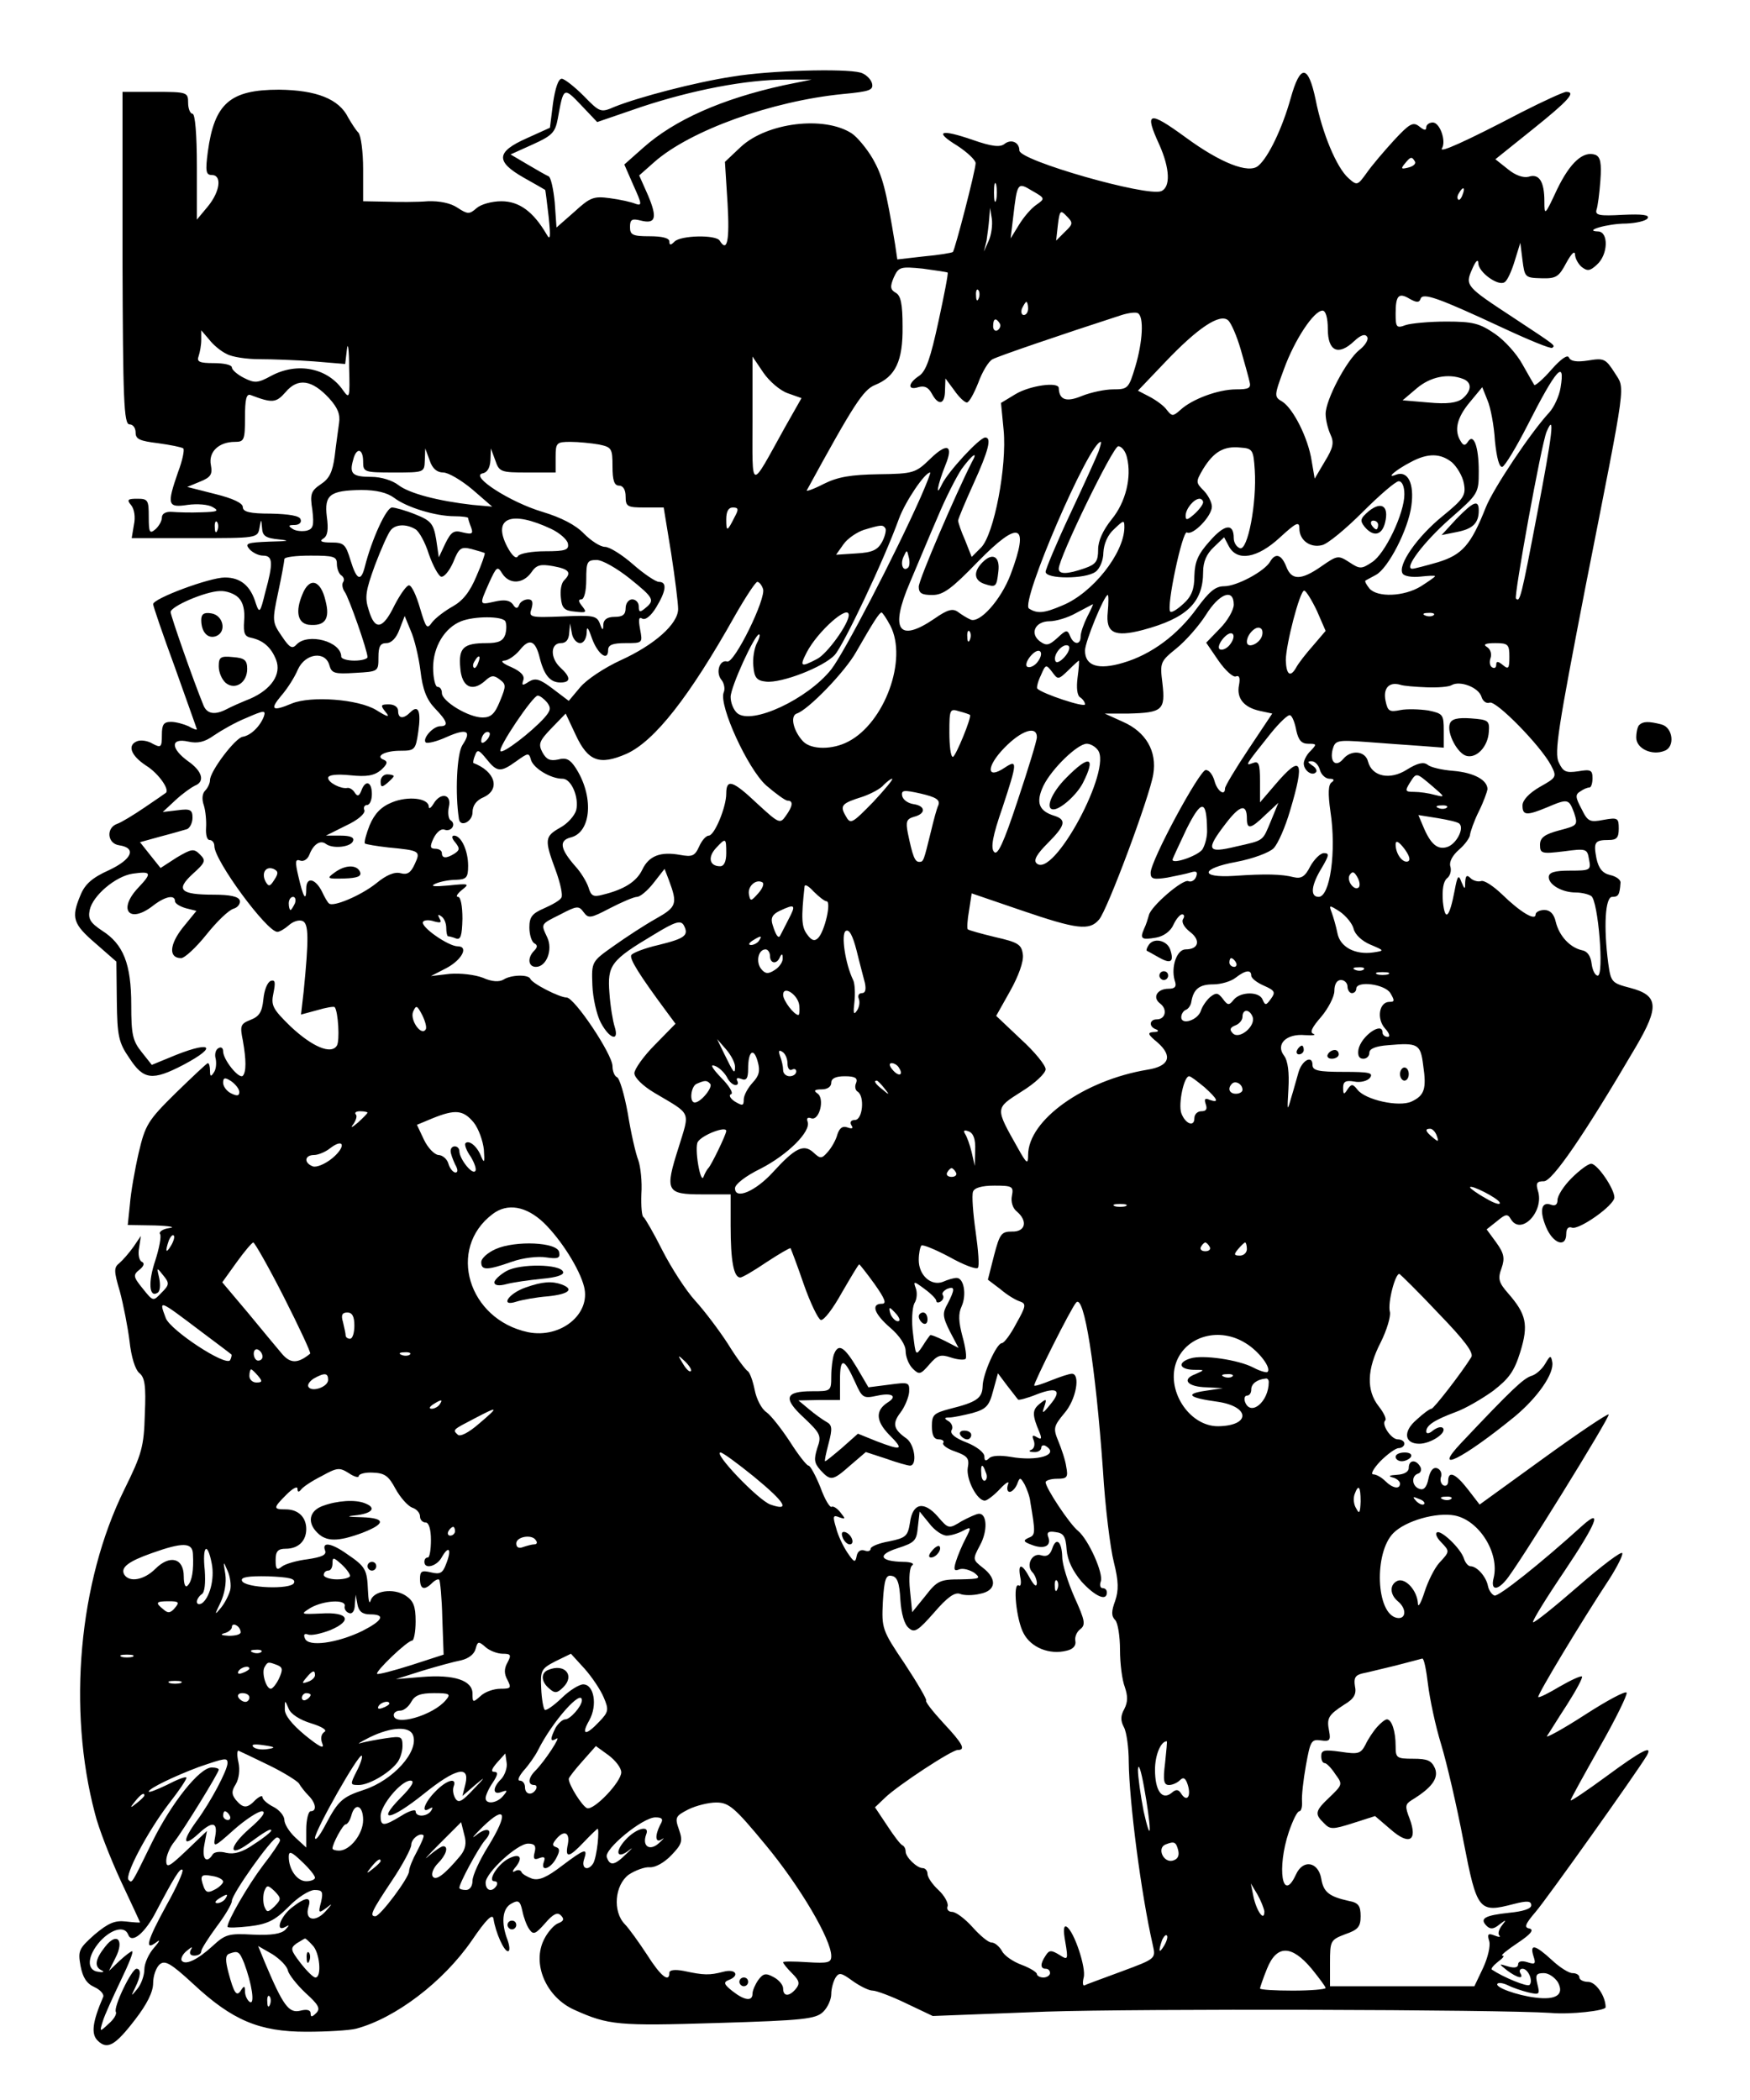 <?xml version="1.0" encoding="UTF-8" standalone="yes"?>
<svg version="1.0" xmlns="http://www.w3.org/2000/svg" width="400" height="480" viewBox="0 0 400 480" preserveAspectRatio="xMidYMid meet">
  <g transform="translate(0,480) scale(0.1,-0.1)" fill="#000000" stroke="none">
    <path d="M1675 4625 c-86 -13 -215 -47 -270 -69 -32 -14 -34 -13 -71 25 -21
21 -44 39 -50 39 -8 0 -15 -22 -20 -56 l-7 -56 -53 -24 c-70 -31 -72 -53 -7
-90 27 -15 49 -28 49 -28 1 -1 4 -28 8 -61 5 -48 4 -56 -5 -40 -30 51 -62 75
-103 75 -22 0 -47 -7 -57 -16 -16 -14 -20 -14 -43 1 -16 11 -42 16 -68 15 -24
-2 -67 -2 -95 -1 l-53 1 0 73 c0 40 -5 78 -11 84 -6 6 -16 22 -23 34 -21 43
-73 63 -158 64 -112 0 -148 -31 -163 -142 -6 -45 -4 -53 9 -53 24 0 19 -38 -9
-72 l-25 -30 0 121 c0 74 -4 121 -10 121 -5 0 -10 11 -10 25 0 24 -2 25 -75
25 l-75 0 0 -380 c1 -324 3 -380 16 -380 8 0 14 -8 14 -19 0 -15 10 -19 51
-24 29 -4 54 -9 58 -12 3 -3 -2 -28 -12 -54 -26 -75 -24 -82 22 -75 22 3 47 1
57 -5 16 -9 11 -11 -26 -12 -25 -1 -55 0 -67 1 -14 1 -23 -4 -23 -13 0 -8 -7
-20 -15 -27 -13 -11 -15 -7 -15 29 0 38 -2 41 -26 41 -22 0 -25 -2 -14 -15 7
-9 10 -27 6 -45 l-5 -30 144 0 c141 0 144 0 148 23 4 22 4 22 6 0 1 -18 8 -23
39 -26 27 -3 21 -4 -22 -5 -51 -2 -57 -4 -46 -17 7 -8 21 -15 31 -15 23 0 24
-16 5 -85 -11 -45 -13 -48 -21 -25 -12 41 -35 60 -71 60 -35 0 -164 -48 -164
-61 0 -4 22 -69 50 -145 27 -76 50 -140 50 -141 0 -2 -9 1 -19 7 -11 5 -29 10
-40 10 -17 0 -21 -6 -21 -30 0 -28 -2 -30 -21 -20 -11 7 -27 9 -35 6 -24 -9
-15 -33 20 -56 29 -18 56 -57 44 -63 -1 -1 -23 -16 -48 -33 -25 -17 -53 -34
-62 -37 -26 -9 -23 -45 4 -49 41 -6 30 -32 -23 -57 -38 -17 -55 -32 -65 -57
-22 -52 -17 -66 34 -110 l48 -42 1 -90 c1 -80 4 -95 29 -131 32 -49 52 -52
123 -15 85 45 61 56 -33 16 l-39 -16 -23 29 c-21 26 -24 41 -24 108 0 94 -18
139 -67 170 -27 18 -32 27 -28 47 7 33 59 77 98 83 43 6 45 2 14 -31 -49 -51
-22 -85 33 -42 27 21 50 26 50 10 0 -5 11 -12 25 -16 l24 -6 -31 -38 c-31 -39
-33 -70 -4 -70 8 0 34 24 58 54 24 30 51 56 62 59 10 3 16 12 14 19 -3 9 -23
13 -59 13 -77 0 -88 11 -49 47 30 27 31 31 17 45 -14 14 -19 13 -53 -7 l-37
-24 -24 30 -23 29 47 13 c27 7 54 15 61 17 6 3 12 14 12 26 0 18 -5 21 -34 17
l-34 -4 29 27 c16 15 36 29 44 33 24 9 18 33 -15 56 -40 29 -41 54 0 45 22 -5
38 -1 59 14 16 11 49 30 74 40 41 18 45 18 40 3 -9 -23 -30 -43 -48 -46 -17
-2 -75 -79 -75 -99 0 -7 -5 -18 -11 -24 -7 -7 -8 -20 -3 -34 4 -13 6 -36 5
-51 -1 -16 2 -28 8 -28 6 0 11 -6 11 -14 0 -33 120 -196 144 -196 5 0 17 7 26
15 10 9 23 13 31 10 15 -5 15 -41 3 -162 l-6 -52 37 10 c20 6 38 9 40 7 8 -10
12 -77 5 -88 -13 -21 -56 -3 -106 44 -41 40 -45 48 -39 76 5 25 4 31 -6 28 -8
-3 -15 -21 -17 -42 -3 -29 -9 -39 -29 -47 -23 -9 -25 -13 -18 -47 8 -45 8 -72
0 -81 -9 -8 -45 37 -45 56 0 8 -5 11 -11 7 -6 -3 -9 -14 -6 -24 2 -10 1 -24
-4 -31 -7 -11 -9 -10 -9 4 0 9 -2 17 -5 17 -2 0 -35 -31 -73 -68 -64 -63 -70
-73 -85 -137 -9 -39 -18 -91 -20 -117 l-5 -48 62 -1 c33 -1 49 -4 33 -6 -15
-2 -25 -9 -21 -14 3 -5 -2 -32 -11 -60 -17 -50 -14 -86 5 -74 6 3 7 18 4 33
-6 26 -6 26 9 7 15 -18 14 -22 -4 -40 -19 -20 -19 -20 -43 10 -22 27 -22 31
-7 43 10 8 12 15 5 18 -6 3 -9 17 -6 32 l4 27 -17 -25 c-10 -14 -24 -30 -32
-37 -13 -10 -13 -18 1 -65 8 -30 18 -81 22 -113 4 -37 13 -65 22 -73 13 -10
16 -29 13 -95 -2 -74 -7 -91 -47 -172 -104 -211 -130 -502 -67 -740 8 -33 35
-102 59 -154 24 -51 44 -94 44 -95 0 -1 -15 0 -32 2 -26 3 -41 -4 -72 -30 -36
-32 -38 -37 -32 -71 5 -27 14 -41 32 -49 13 -6 22 -16 20 -22 -25 -58 -28 -85
-13 -100 22 -22 40 -12 86 48 27 35 41 63 41 83 0 17 7 36 15 43 12 10 25 3
77 -45 89 -83 151 -109 258 -109 47 0 98 3 114 7 90 24 199 107 264 201 34 50
48 63 50 50 5 -32 24 -74 33 -74 5 0 4 12 -1 26 -15 39 -12 72 9 83 16 9 20 6
25 -17 3 -15 10 -34 16 -42 9 -13 14 -11 36 14 18 21 28 26 36 18 8 -8 7 -13
-6 -18 -9 -3 -24 -20 -32 -36 -29 -56 4 -133 69 -162 78 -35 99 -37 326 -30
199 6 226 9 243 26 10 10 18 28 18 40 0 13 5 30 10 38 8 12 13 11 39 -8 17
-12 37 -22 46 -22 8 0 43 -13 76 -29 l61 -29 260 10 c210 7 1031 5 1153 -3 44
-4 125 5 125 13 0 25 -22 58 -40 58 -11 0 -20 5 -20 10 0 6 -7 10 -16 10 -8 0
-29 13 -47 30 -38 35 -51 38 -42 9 6 -18 4 -20 -14 -14 -13 4 -21 2 -21 -5 0
-7 -8 -9 -22 -5 -23 7 -23 7 -3 -9 23 -17 39 -21 30 -6 -3 5 -1 10 5 10 13 0
25 -28 16 -37 -5 -5 -59 17 -86 35 -3 2 4 10 14 18 11 8 16 14 10 14 -5 0 11
13 35 29 30 20 38 30 27 33 -13 2 -10 10 14 38 25 29 230 317 254 357 15 26
-12 12 -92 -47 -45 -33 -82 -58 -82 -55 0 3 30 57 66 121 36 63 64 120 62 125
-2 5 -45 -18 -96 -51 -51 -33 -90 -54 -86 -48 5 7 25 40 46 72 21 33 36 61 34
64 -3 2 -25 -8 -51 -23 -25 -15 -47 -26 -49 -24 -3 4 98 172 164 272 17 27 30
53 28 57 -2 5 -47 -29 -101 -76 -54 -47 -100 -84 -103 -82 -2 3 30 55 72 117
73 109 88 146 41 104 -97 -88 -192 -163 -201 -160 -6 2 -13 12 -15 22 -4 21
-25 45 -40 45 -5 0 -12 8 -15 18 -8 24 -54 67 -62 59 -4 -3 1 -13 10 -22 20
-21 20 -21 -4 -47 -11 -12 -26 -42 -34 -67 -8 -25 -15 -37 -15 -26 -2 30 -28
58 -46 52 -19 -8 -19 -31 0 -47 21 -17 19 -42 -2 -38 -48 9 -53 149 -8 194 28
28 98 48 140 40 56 -11 103 -86 89 -143 -7 -27 7 -30 28 -5 25 28 239 374 235
379 -3 2 -70 -43 -150 -101 l-145 -105 -27 35 c-28 36 -45 44 -45 18 0 -8 -5
-12 -11 -9 -6 4 -8 13 -5 20 2 7 -1 16 -9 19 -9 3 -16 -5 -20 -24 -4 -20 -11
-27 -21 -23 -17 6 -19 30 -2 35 6 2 8 10 4 16 -10 17 -26 15 -26 -3 0 -9 -10
-15 -27 -16 -17 -1 -21 -3 -10 -6 9 -2 17 -9 17 -14 0 -14 -17 -11 -34 6 -8 8
-20 15 -27 15 -7 0 0 13 16 30 16 16 35 30 42 30 7 0 13 5 13 10 0 6 -7 10
-15 10 -15 0 -38 34 -29 43 4 3 -3 18 -15 33 -28 36 -27 84 5 146 14 28 23 59
21 69 -6 21 13 91 22 87 3 -2 44 -42 89 -90 59 -61 81 -90 75 -100 -23 -37
-86 -118 -91 -118 -4 0 -19 -11 -34 -25 -32 -27 -28 -55 6 -55 26 0 64 25 54
36 -4 4 -14 1 -23 -6 -8 -7 -15 -8 -15 -2 0 14 18 26 66 44 23 8 62 31 87 49
36 28 48 44 62 89 19 62 14 86 -28 134 -21 24 -24 33 -15 57 8 23 6 34 -12 59
l-22 30 24 19 c19 16 24 17 31 5 23 -40 78 17 62 65 -5 17 -2 21 14 21 19 0
91 104 210 307 54 92 52 118 -13 135 -42 11 -44 13 -50 56 -11 84 -7 152 9
152 14 0 17 4 19 32 1 7 -10 15 -24 18 -17 4 -26 15 -31 38 -7 37 -4 42 28 42
18 0 23 5 23 26 0 24 -2 26 -35 20 -31 -6 -36 -4 -50 25 -14 26 -15 33 -3 40
7 5 16 9 21 9 4 0 7 10 7 21 0 19 -4 21 -33 16 -28 -4 -34 -1 -44 20 -11 22
-1 82 61 402 96 487 91 449 66 490 -20 31 -24 33 -60 27 -26 -4 -40 -2 -44 7
-3 7 -18 -3 -40 -28 -19 -22 -37 -37 -39 -35 -2 3 -14 24 -27 47 -13 24 -41
55 -63 70 -35 24 -50 28 -111 28 -39 0 -81 -4 -93 -8 -21 -8 -23 -5 -23 26 0
42 7 49 32 34 16 -9 22 -9 25 0 5 15 41 2 187 -66 60 -28 111 -49 114 -46 7 6
11 3 -89 69 -108 71 -111 73 -94 111 8 19 14 24 14 13 1 -21 46 -53 60 -43 6
3 16 25 23 48 l13 42 5 -40 c5 -39 6 -40 43 -41 34 -1 40 3 57 35 11 20 19 29
20 20 0 -9 7 -22 15 -29 13 -10 19 -10 35 5 26 23 27 75 3 76 -36 1 21 18 64
18 23 1 45 6 49 12 5 8 -12 10 -57 8 -53 -3 -63 -1 -60 11 3 8 7 39 9 67 3 41
0 54 -11 59 -28 10 -58 -17 -88 -79 -28 -60 -29 -61 -29 -27 0 45 -12 64 -36
56 -12 -3 -30 3 -47 17 l-29 23 86 69 c81 65 99 85 76 85 -6 0 -52 -21 -103
-47 -130 -68 -189 -94 -181 -82 10 17 -5 59 -21 59 -8 0 -15 -5 -15 -11 0 -8
-5 -7 -16 2 -14 11 -22 7 -58 -32 -22 -24 -51 -58 -62 -74 -21 -29 -22 -30
-42 -12 -27 24 -60 103 -75 180 -17 80 -35 81 -57 2 -19 -68 -51 -135 -74
-154 -22 -19 -87 7 -166 65 -85 62 -95 59 -60 -17 24 -54 26 -97 4 -106 -33
-13 -324 70 -324 93 0 19 -19 27 -34 15 -10 -8 -29 -6 -72 9 -75 26 -90 20
-36 -13 23 -15 42 -33 42 -40 0 -16 -47 -197 -52 -203 -3 -2 -32 -7 -66 -10
l-61 -7 -5 34 c-21 128 -29 157 -51 196 -14 24 -36 50 -48 58 -63 41 -194 25
-254 -31 l-36 -34 6 -95 c5 -86 -1 -113 -18 -85 -9 14 -89 12 -103 -2 -9 -9
-12 -9 -12 0 0 8 -17 12 -45 12 -39 0 -45 3 -45 21 0 17 4 20 24 15 35 -9 39
6 17 58 l-20 45 35 31 c82 72 268 139 430 155 63 6 71 9 67 25 -3 10 -15 21
-26 24 -37 10 -208 5 -292 -9z m116 -20 c-141 -31 -249 -79 -320 -142 l-44
-39 21 -48 c19 -42 20 -47 5 -42 -9 4 -36 10 -59 13 -37 5 -45 2 -81 -31 l-41
-36 -4 57 c-3 31 -9 58 -14 60 -5 2 -26 14 -48 27 l-39 23 51 23 c44 20 51 27
57 59 13 72 13 73 53 31 l37 -39 102 35 c115 38 238 62 328 62 l60 0 -64 -13z
m1443 -174 c3 -5 -3 -11 -15 -14 -16 -4 -18 -3 -8 9 13 16 16 17 23 5z m-957
-88 c-3 -10 -5 -2 -5 17 0 19 2 27 5 18 2 -10 2 -26 0 -35z m92 -11 c-12 -8
-29 -28 -40 -46 l-19 -31 6 50 c9 78 10 79 43 59 30 -17 30 -18 10 -32z m974
23 c-3 -9 -8 -14 -10 -11 -3 3 -2 9 2 15 9 16 15 13 8 -4z m-1083 -105 l-11
-25 6 25 c2 14 5 36 6 50 l2 25 4 -25 c2 -14 -1 -37 -7 -50z m174 20 l-20 -20
4 36 c4 33 6 35 20 20 15 -15 15 -18 -4 -36z m-268 -93 c2 -1 -8 -52 -21 -112
-18 -83 -28 -113 -44 -124 -26 -17 -27 -34 -2 -26 14 4 23 0 31 -15 15 -28 30
-25 30 8 l1 27 20 -27 c11 -16 24 -28 29 -28 5 0 16 20 26 45 9 25 24 50 33
54 13 7 153 55 295 101 16 5 33 7 37 4 14 -8 11 -65 -6 -122 -15 -50 -17 -52
-51 -52 -19 0 -51 -7 -71 -15 -36 -15 -52 -9 -53 18 0 15 -66 6 -99 -14 l-33
-20 6 -62 c8 -82 -22 -240 -52 -269 l-21 -21 -15 38 c-9 20 -16 41 -16 45 0 4
16 42 35 84 35 77 42 106 27 106 -13 0 -85 -78 -99 -107 -16 -34 -10 -1 8 44
19 46 4 52 -35 14 -33 -32 -38 -34 -118 -35 -63 -1 -93 -6 -125 -22 -23 -12
-41 -18 -39 -15 107 196 129 230 156 241 47 19 64 55 63 134 0 51 -4 71 -16
77 -12 7 -13 14 -4 35 11 24 15 25 66 20 30 -4 56 -8 57 -9z m71 -59 c-3 -8
-6 -5 -6 6 -1 11 2 17 5 13 3 -3 4 -12 1 -19z m113 -23 c0 -8 -4 -15 -10 -15
-5 0 -7 7 -4 15 4 8 8 15 10 15 2 0 4 -7 4 -15z m685 -47 c0 -51 24 -62 60
-28 15 14 25 18 30 10 4 -6 -5 -20 -18 -30 -29 -23 -77 -114 -77 -146 0 -13 5
-34 11 -47 9 -19 6 -31 -13 -62 l-23 -39 -7 41 c-8 52 -42 119 -67 135 -19 11
-19 13 4 75 24 66 68 133 88 133 7 0 12 -16 12 -42z m-199 -47 c9 -31 18 -64
20 -73 4 -15 -1 -18 -31 -18 -40 0 -100 -22 -127 -47 -17 -15 -19 -15 -31 0
-6 9 -24 22 -39 30 l-27 14 62 65 c75 79 125 112 144 96 7 -6 20 -36 29 -67z
m-551 60 c3 -5 1 -12 -5 -16 -5 -3 -10 1 -10 9 0 18 6 21 15 7z m-1767 -70
c12 -7 46 -12 75 -12 29 0 84 -2 124 -5 l72 -6 4 34 c2 18 5 -1 5 -42 2 -70 1
-73 -14 -52 -35 51 -104 65 -164 33 -31 -17 -38 -17 -62 -5 -16 8 -28 19 -28
24 0 6 -18 10 -41 10 -33 0 -40 3 -35 16 3 9 6 25 6 37 l0 22 18 -21 c9 -12
27 -27 40 -33z m1283 -90 l31 -11 -38 -67 c-81 -146 -74 -148 -74 17 l0 145
25 -37 c13 -19 38 -41 56 -47z m1766 13 c-3 -19 -15 -45 -26 -57 -42 -45 -128
-174 -145 -217 -34 -86 -54 -108 -109 -125 -28 -8 -54 -15 -59 -15 -20 0 26
61 86 114 65 57 66 58 66 109 0 57 -12 88 -25 67 -6 -9 -10 -9 -16 1 -16 25
-9 54 20 89 l29 35 12 -30 c7 -16 15 -58 17 -93 4 -39 10 -61 17 -59 6 2 32
45 58 96 65 128 86 151 75 85z m-223 20 c21 -8 20 -27 -1 -45 -13 -10 -35 -13
-78 -9 l-59 5 33 28 c31 26 71 34 105 21z m-2592 -44 c20 -22 26 -37 23 -57
-2 -16 -7 -49 -10 -76 -5 -36 -12 -51 -32 -64 -22 -15 -25 -22 -19 -59 4 -35
2 -43 -13 -47 -10 -2 -25 -1 -32 4 -11 7 -10 9 4 9 11 0 17 6 14 13 -2 8 -26
12 -68 13 -48 0 -64 4 -64 15 0 9 -23 20 -64 30 l-63 16 29 12 c25 10 29 17
25 38 -6 30 18 53 55 53 21 0 23 4 23 56 0 41 3 55 13 51 50 -19 58 -18 80 7
28 33 60 28 99 -14z m2762 -262 c-37 -194 -40 -206 -49 -196 -5 5 58 353 70
381 20 47 13 -7 -21 -185z m-2145 156 c29 -6 31 -9 31 -50 0 -32 4 -44 15 -44
9 0 15 -9 15 -25 0 -23 4 -25 44 -25 l43 0 17 -104 c9 -58 16 -115 16 -128 0
-34 -54 -82 -131 -117 -37 -17 -78 -44 -93 -62 l-26 -31 -37 28 c-29 22 -39
25 -54 16 -15 -10 -17 -9 -13 3 4 10 -5 20 -27 30 -19 8 -26 14 -17 15 9 0 25
11 36 24 22 28 36 23 46 -19 10 -39 24 -55 47 -55 24 0 24 12 0 34 -24 22 -23
56 1 56 12 0 18 8 19 23 l2 22 4 -22 c2 -13 11 -23 19 -23 8 0 14 10 15 23 0
17 3 14 12 -12 13 -36 37 -54 37 -27 0 12 10 16 40 16 39 0 39 0 33 32 -4 22
-3 29 5 24 7 -4 20 6 32 26 23 38 25 58 6 58 -7 0 -34 18 -59 40 -25 22 -54
40 -64 40 -11 0 -32 14 -48 30 -19 20 -52 37 -95 50 -74 22 -167 82 -137 88
11 2 17 13 18 30 l1 27 10 -27 c9 -27 13 -28 74 -28 l64 0 0 35 c0 33 2 35 34
35 18 0 48 -3 65 -6z m1142 -16 c-5 -13 -34 -77 -65 -143 -31 -66 -56 -126
-56 -132 0 -17 91 -17 114 0 10 7 18 27 18 44 1 20 10 41 25 54 22 21 23 21
23 3 -1 -59 -73 -150 -142 -178 -42 -18 -57 -19 -76 -7 -21 13 138 381 164
381 2 0 -1 -10 -5 -22z m65 -14 c11 -45 -3 -102 -35 -141 -20 -25 -31 -49 -31
-69 0 -27 -5 -34 -31 -43 -40 -14 -59 -14 -59 -1 0 25 124 280 136 280 8 0 17
-12 20 -26z m292 -28 c5 -75 -16 -186 -34 -179 -8 3 -14 13 -14 23 0 35 -21
32 -55 -7 -27 -30 -34 -47 -35 -79 0 -30 -6 -47 -25 -64 -14 -13 -27 -21 -30
-18 -10 9 28 187 38 181 13 -8 57 37 57 59 0 10 -9 27 -19 37 -18 18 -18 20
-1 49 24 39 47 53 85 49 28 -2 30 -5 33 -51z m-2038 19 c0 -24 2 -25 70 -25
70 0 70 0 71 28 l1 27 10 -27 c6 -19 17 -28 31 -28 12 0 42 -18 67 -39 l45
-39 -45 4 c-79 9 -144 26 -169 45 -14 11 -40 19 -62 19 -43 0 -51 7 -42 38 7
30 23 28 23 -3z m1391 -2 c-36 -71 -121 -268 -121 -284 0 -15 7 -19 31 -19 25
0 44 14 104 76 95 97 119 88 75 -29 -22 -58 -71 -113 -92 -103 -7 3 -20 11
-28 17 -12 9 -24 6 -54 -15 -82 -56 -103 -26 -56 83 18 42 46 110 64 151 17
41 42 90 54 108 25 34 39 43 23 15z m1098 0 c11 -10 24 -31 27 -48 5 -27 0
-35 -49 -75 -58 -47 -103 -112 -91 -131 3 -6 22 -9 40 -7 19 2 34 3 34 1 0 -2
-15 -12 -32 -23 -39 -24 -100 -26 -118 -5 -7 9 -11 16 -9 18 2 1 13 7 24 13
28 15 74 104 81 158 7 51 -8 81 -35 71 -25 -10 -1 11 34 29 39 21 68 20 94 -1z
m-1214 -78 c-59 -133 -176 -358 -205 -395 -54 -68 -182 -128 -215 -100 -8 7
-15 23 -15 37 0 23 55 143 65 143 3 0 1 -9 -5 -20 -6 -12 -10 -35 -8 -53 2
-26 8 -33 29 -35 35 -4 131 33 157 61 20 22 112 215 147 312 15 40 59 105 71
105 2 0 -8 -25 -21 -55z m1105 5 c0 -43 -44 -136 -74 -155 -24 -16 -28 -16
-52 0 -25 16 -27 16 -63 -9 -47 -33 -69 -33 -81 -1 -11 28 -25 32 -37 11 -13
-22 -76 -56 -105 -56 -20 0 -34 -12 -62 -50 -44 -61 -104 -106 -169 -125 -57
-17 -87 -7 -87 28 0 20 44 127 52 127 2 0 2 -18 0 -39 -5 -48 15 -58 80 -41
101 27 138 63 138 133 0 23 8 41 24 56 l24 23 11 -21 c19 -35 65 -27 116 20
38 35 45 38 45 21 0 -27 25 -45 52 -38 13 3 54 37 93 76 38 38 75 70 82 70 8
0 13 -12 13 -30z m-2309 -8 c29 -22 95 -42 138 -42 17 0 31 -2 31 -4 0 -2 3
-12 7 -22 5 -14 2 -16 -19 -11 -21 6 -27 1 -40 -25 l-15 -32 -6 41 c-6 36 -12
43 -47 57 -22 9 -47 16 -54 16 -13 0 -46 -72 -62 -135 -9 -36 -19 -31 -33 15
-11 36 -15 40 -44 40 -22 0 -28 3 -18 9 10 6 12 21 8 50 -6 50 7 60 79 61 34
0 59 -6 75 -18z m1849 -10 c0 -5 -9 -17 -20 -27 -16 -14 -20 -15 -20 -4 0 16
19 39 32 39 4 0 8 -4 8 -8z m-1071 -34 c-17 -34 -19 -34 -19 -5 0 18 5 27 15
27 13 0 14 -4 4 -22z m-419 -27 c19 -9 36 -24 38 -33 3 -15 -5 -18 -52 -18
-30 0 -58 -5 -62 -11 -4 -8 -14 1 -25 22 -34 66 10 83 101 40z m-763 -3 c-3
-8 -6 -5 -6 6 -1 11 2 17 5 13 3 -3 4 -12 1 -19z m453 2 c8 -5 22 -30 30 -56
9 -26 22 -50 28 -52 7 -2 19 13 28 33 13 33 18 36 42 30 15 -4 28 -8 30 -9 1
-2 -7 -26 -19 -53 -15 -36 -31 -56 -54 -69 -18 -10 -39 -26 -47 -36 -12 -17
-14 -15 -28 32 -8 28 -19 52 -25 52 -5 1 -20 -20 -33 -45 -27 -56 -45 -59 -59
-12 -10 30 -7 45 14 103 14 37 30 73 36 80 11 14 36 15 57 2z m1074 2 c2 -4
-1 -18 -8 -31 -10 -18 -22 -24 -59 -26 l-46 -3 17 24 c9 13 31 28 47 33 40 12
43 12 49 3z m52 -89 c-11 -11 -19 6 -11 24 8 17 8 17 12 0 3 -10 2 -21 -1 -24z
m-1306 8 c0 -11 5 -23 10 -26 6 -4 8 -11 4 -16 -3 -5 -1 -15 4 -22 9 -12 52
-134 52 -149 0 -4 -13 -8 -30 -8 -16 0 -30 4 -30 9 0 35 -76 55 -102 28 -10
-11 -16 -8 -34 19 -22 32 -22 35 -8 101 8 37 14 71 14 75 0 5 27 8 60 8 53 0
60 -2 60 -19z m669 -33 c56 -45 58 -50 36 -68 -12 -10 -15 -10 -15 4 0 9 -7
16 -15 16 -8 0 -15 -9 -15 -20 0 -15 -7 -20 -25 -20 -17 0 -25 -6 -26 -17 0
-15 -2 -15 -8 2 -7 18 -16 19 -85 16 -75 -3 -78 -2 -71 18 4 15 2 21 -8 21 -9
0 -18 -6 -20 -12 -4 -10 -8 -10 -15 1 -7 9 -19 11 -41 6 -36 -8 -36 -9 -13 43
17 37 19 39 30 21 16 -25 47 -24 66 2 12 18 21 20 50 15 38 -7 43 -15 25 -33
-6 -6 -9 -23 -7 -39 2 -24 8 -30 32 -32 26 -3 28 -2 17 12 -9 11 -10 16 -2 16
6 0 11 18 11 45 0 41 2 45 24 45 13 0 46 -19 75 -42z m305 -24 c8 -21 -66
-172 -82 -166 -17 5 -27 -25 -13 -42 6 -7 9 -21 5 -29 -11 -30 55 -174 97
-212 22 -19 44 -35 49 -35 14 0 12 -13 -4 -35 -13 -19 -16 -17 -65 28 -56 53
-71 58 -71 23 0 -31 -27 -96 -40 -96 -6 0 -16 -11 -22 -25 -10 -22 -16 -24
-44 -19 -44 8 -71 -2 -86 -34 -13 -27 -41 -45 -90 -57 -22 -6 -27 -3 -33 17
-4 12 -17 34 -30 48 -35 40 -38 59 -10 66 47 12 53 95 10 160 -12 18 -21 23
-39 18 -19 -4 -27 0 -36 16 -10 19 -8 26 21 56 l32 33 23 -49 c28 -60 54 -70
116 -43 64 29 143 129 248 316 24 42 47 77 51 77 4 0 10 -7 13 -16z m-1199
-20 c11 -11 15 -29 13 -53 -2 -29 1 -36 17 -39 27 -6 45 -22 56 -50 13 -33
-11 -68 -59 -89 -20 -8 -45 -19 -54 -24 -27 -14 -45 -11 -53 9 -23 56 -75 205
-75 213 0 13 79 47 112 48 15 1 34 -6 43 -15z m2465 -30 l20 -46 -29 -34 c-16
-18 -34 -41 -39 -51 -13 -22 -22 -15 -23 18 0 35 32 159 42 159 4 0 17 -21 29
-46z m-190 14 c0 -12 -14 -37 -32 -55 l-31 -32 28 -41 c16 -23 34 -39 40 -36
8 3 10 -4 7 -20 -6 -30 11 -51 48 -59 l28 -6 -54 -81 c-30 -45 -54 -85 -54
-90 0 -19 -18 -6 -24 17 -4 14 -12 25 -20 25 -14 0 -126 -207 -126 -235 0 -14
6 -16 38 -11 20 4 45 9 54 12 13 4 16 1 12 -10 -3 -8 -11 -13 -18 -10 -13 5
-86 -58 -90 -78 -2 -7 -6 -21 -11 -31 -10 -23 -6 -26 28 -20 17 3 33 15 39 29
6 13 15 24 20 24 5 0 6 -5 2 -11 -4 -7 3 -19 16 -29 25 -19 20 -40 -10 -40
-20 0 -34 -40 -25 -71 5 -14 1 -19 -14 -19 -26 0 -38 -20 -19 -34 17 -13 12
-36 -8 -36 -17 0 -19 -17 -1 -23 7 -3 4 -6 -6 -6 -15 -1 -14 -5 9 -24 35 -31
27 -54 -23 -62 -145 -24 -273 -115 -273 -195 0 -22 -3 -21 -23 15 -53 94 -53
91 8 130 31 19 55 42 55 51 0 9 -25 40 -57 69 l-56 53 32 57 c19 34 31 67 29
83 -3 23 -10 28 -63 40 -33 8 -62 16 -63 18 -2 1 -1 21 3 43 l6 39 114 -39
c126 -43 155 -47 177 -21 19 21 116 282 124 332 9 53 -17 97 -69 120 l-42 19
55 0 c77 2 84 8 77 69 -6 48 -5 50 32 80 21 17 51 51 67 76 31 50 64 62 64 24z
m-335 -28 c-8 -16 -15 -36 -15 -45 0 -20 -16 -19 -24 1 -6 15 -9 15 -29 -4
-19 -17 -25 -19 -40 -8 -24 18 -11 46 22 46 14 0 42 8 61 19 19 10 36 19 38
20 1 0 -4 -12 -13 -29z m-545 4 c0 -20 -49 -88 -72 -100 -38 -20 -41 -18 -24
15 25 48 96 111 96 85z m95 -24 c40 -77 -13 -222 -96 -265 -36 -19 -84 -19
-103 0 -22 23 -31 58 -15 64 26 8 111 96 136 141 39 68 53 90 58 90 2 0 11
-13 20 -30z m1242 24 c-3 -3 -12 -4 -19 -1 -8 3 -5 6 6 6 11 1 17 -2 13 -5z
m-2316 -127 c5 -43 14 -66 33 -86 29 -30 32 -41 12 -41 -16 0 -41 -28 -33 -37
4 -3 25 2 47 12 47 21 59 15 37 -18 -13 -20 -17 -112 -8 -169 3 -20 31 -6 31
15 0 16 9 28 26 35 38 18 26 59 -24 78 -1 1 0 9 4 18 5 14 9 12 26 -9 24 -30
32 -31 68 -5 28 20 29 20 34 2 7 -19 45 -42 72 -42 20 0 38 -43 31 -72 -4 -13
-20 -31 -37 -40 -35 -20 -36 -27 -10 -97 11 -30 17 -58 13 -63 -3 -6 -21 -16
-39 -24 -28 -12 -34 -20 -34 -44 0 -16 5 -32 11 -36 8 -4 8 -9 0 -17 -16 -16
-14 -37 4 -37 24 0 39 39 26 67 -15 32 -16 30 30 53 38 20 42 20 53 5 11 -15
16 -14 60 9 27 14 55 26 62 26 7 0 24 14 38 32 l25 32 10 -26 c20 -54 18 -61
-30 -88 -25 -14 -68 -42 -96 -62 -51 -36 -51 -36 -49 -90 1 -29 10 -68 19 -85
20 -38 43 -45 32 -10 -4 12 -10 47 -12 77 -5 64 3 75 102 134 49 30 61 33 68
21 12 -23 3 -30 -58 -45 -31 -7 -59 -18 -62 -23 -5 -8 18 -45 81 -130 l20 -27
-47 -48 c-26 -26 -47 -56 -47 -65 0 -10 19 -29 46 -45 86 -51 81 -40 55 -125
-32 -100 -28 -107 54 -107 l65 0 0 -72 c0 -80 7 -118 22 -118 5 0 32 16 60 35
29 19 53 33 55 32 1 -2 15 -38 30 -82 15 -43 33 -80 39 -82 7 -2 28 26 48 62
21 36 38 65 40 65 1 0 17 -20 35 -45 24 -34 28 -45 17 -45 -26 0 -18 -23 19
-55 21 -18 35 -39 35 -53 0 -13 7 -31 16 -40 15 -15 18 -14 38 9 19 22 26 24
50 16 15 -5 30 -6 33 -3 3 3 0 26 -7 51 -9 34 -10 52 -2 69 12 27 5 66 -12 65
-6 0 -20 -4 -31 -9 -27 -10 -55 15 -55 50 0 15 3 29 6 33 3 3 32 -9 64 -26 32
-18 61 -29 65 -25 4 3 1 41 -5 83 -6 42 -9 83 -6 91 3 9 20 14 49 14 41 0 44
-2 40 -23 -3 -14 2 -29 11 -36 26 -22 20 -47 -11 -46 -24 0 -28 -5 -41 -55
l-14 -55 29 -22 c15 -13 35 -25 45 -28 14 -5 13 -11 -9 -50 -13 -25 -28 -45
-33 -45 -12 0 -44 -71 -44 -99 -1 -27 -14 -36 -74 -51 -38 -10 -42 -14 -42
-40 0 -21 5 -30 16 -30 8 0 13 -4 10 -8 -3 -5 10 -14 28 -20 28 -10 32 -16 28
-37 -4 -26 21 -75 39 -75 5 0 21 12 35 27 14 15 22 19 18 10 -3 -9 -2 -17 4
-17 5 0 13 8 17 18 6 16 7 16 17 -1 5 -10 12 -28 13 -40 12 -71 12 -76 -4 -82
-13 -6 -12 -9 7 -16 28 -11 46 -3 38 18 -4 10 0 14 17 11 18 -2 23 -10 25 -40
2 -25 14 -49 34 -73 31 -34 58 -46 58 -25 0 6 -4 10 -10 10 -5 0 -7 7 -4 15 7
18 -28 96 -52 116 -19 15 -74 98 -74 111 0 4 12 8 26 8 23 0 26 3 21 28 -2 15
-11 41 -18 58 -12 29 -11 34 14 64 27 31 37 90 17 90 -6 0 -27 -7 -47 -15 -20
-8 -37 -14 -39 -12 -3 3 85 179 96 190 18 19 44 -145 61 -383 5 -85 17 -180
25 -211 11 -44 11 -64 3 -88 -9 -24 -9 -35 0 -44 6 -6 11 -37 11 -68 0 -32 5
-70 11 -85 7 -21 7 -34 -1 -50 -9 -16 -9 -27 -1 -42 6 -11 11 -47 11 -79 1
-91 28 -301 55 -419 7 -31 7 -31 -71 -60 -43 -16 -82 -30 -85 -32 -4 -2 -5 6
-2 18 6 22 -22 106 -39 116 -7 4 -8 -8 -3 -35 7 -41 6 -42 -14 -29 -18 11 -23
11 -31 -2 -13 -19 -12 -30 0 -30 6 0 10 -4 10 -10 0 -5 -7 -10 -15 -10 -8 0
-15 4 -15 8 0 4 -16 14 -35 21 -19 7 -40 21 -45 32 -6 10 -16 19 -24 19 -7 0
-26 16 -43 35 -17 19 -38 35 -47 35 -8 0 -13 6 -10 13 2 7 -7 24 -21 37 -14
13 -25 29 -25 37 0 7 -5 13 -11 13 -13 0 -39 25 -39 38 0 6 -3 12 -7 14 -5 2
-20 22 -35 45 l-28 42 23 22 c29 28 152 109 166 109 19 0 12 14 -33 62 -24 26
-42 49 -39 51 2 2 -20 40 -49 84 -52 77 -53 81 -50 142 3 51 7 62 20 59 13 -2
18 -16 20 -55 2 -31 9 -56 19 -64 13 -12 21 -7 58 35 30 35 47 47 59 43 9 -4
30 -4 46 0 37 7 40 34 6 60 -23 18 -23 19 -6 51 18 33 16 72 -2 72 -6 0 -23
-8 -40 -17 -29 -18 -30 -18 -54 10 -32 37 -58 32 -64 -13 -5 -31 -9 -35 -47
-43 -24 -4 -43 -12 -43 -17 0 -5 -6 -7 -14 -4 -9 3 -16 -2 -18 -13 -3 -16 -6
-14 -21 8 -10 15 -22 40 -26 57 -8 26 -7 30 7 24 15 -5 15 -4 3 11 -7 9 -16
15 -20 13 -4 -3 -16 17 -26 45 -11 27 -23 49 -27 49 -4 0 -23 24 -42 54 -19
29 -43 60 -54 68 -11 7 -23 30 -27 51 -4 20 -11 40 -16 43 -5 3 -26 31 -45 62
-20 31 -54 76 -75 99 -21 23 -54 74 -75 115 -20 40 -40 74 -43 76 -4 1 -6 25
-5 53 2 28 -2 63 -7 77 -6 15 -17 63 -24 107 -8 44 -19 81 -25 83 -5 2 -10 13
-10 25 0 27 -87 157 -105 157 -16 0 -79 32 -83 43 -5 10 -44 9 -61 -2 -10 -6
-27 -5 -47 4 -18 7 -51 11 -76 9 l-43 -5 35 18 c36 19 52 50 26 50 -21 0 -86
45 -79 56 2 4 14 5 25 1 15 -4 18 -3 13 6 -5 9 -4 11 3 6 7 -4 12 -16 12 -27
0 -10 2 -19 4 -19 2 0 11 -2 18 -5 11 -4 14 6 15 45 0 29 -4 50 -10 50 -6 0
-2 7 9 16 18 14 16 15 -31 10 -33 -3 -43 -2 -30 4 11 5 32 9 48 9 23 1 27 5
27 32 0 35 -16 69 -32 69 -6 0 -6 -6 3 -16 10 -13 10 -17 -2 -25 -19 -12 -29
-11 -29 1 0 6 -7 10 -15 10 -12 0 -13 5 -4 24 7 14 17 22 24 20 16 -7 29 12
15 21 -5 3 -7 17 -4 31 7 29 -19 34 -35 7 -6 -10 -11 -13 -11 -7 0 20 -48 25
-84 10 -25 -10 -40 -26 -51 -52 -8 -20 -13 -39 -11 -42 3 -2 27 -6 53 -9 73
-7 75 -8 61 -38 -9 -20 -17 -25 -32 -21 -14 4 -33 -4 -56 -23 -35 -28 -99 -55
-108 -46 -3 2 -10 14 -16 27 -15 30 -36 35 -36 7 0 -32 -7 -20 -18 28 -8 34
-7 40 4 36 8 -3 17 3 21 13 9 24 25 35 38 25 16 -12 58 -7 62 7 3 8 -6 12 -29
12 l-33 0 46 23 c26 12 44 27 42 35 -3 6 0 12 6 12 6 0 11 11 11 25 0 29 -15
33 -24 8 -5 -13 -9 -14 -15 -5 -4 7 -12 12 -17 11 -14 -3 -44 12 -44 23 0 7
20 9 50 6 39 -4 55 -1 71 12 14 13 16 19 7 23 -22 8 1 21 37 21 33 0 35 2 41
43 7 48 0 63 -18 45 -16 -16 -28 -15 -28 3 0 9 -9 15 -21 15 -19 0 -20 -2 -8
-17 11 -13 6 -13 -21 4 -41 25 -149 33 -193 15 -45 -19 -51 -14 -24 18 14 16
31 43 38 60 17 37 63 43 72 9 5 -18 12 -20 59 -17 53 3 53 3 53 36 0 24 4 32
18 32 12 0 23 12 30 31 l12 31 14 -34 c8 -18 18 -59 22 -91z m194 113 c3 -6 3
-19 0 -30 -5 -15 -15 -20 -43 -20 -53 0 -64 -11 -60 -56 3 -44 27 -57 57 -30
14 13 20 13 33 3 15 -11 15 -15 1 -49 -12 -30 -21 -38 -40 -38 -32 0 -93 37
-93 56 0 8 -4 14 -10 14 -5 0 -10 20 -10 44 0 47 26 91 64 106 30 12 94 12
101 0z m1729 -35 c-7 -18 -34 -28 -34 -12 0 17 21 38 31 31 5 -2 6 -11 3 -19z
m-667 -7 c-3 -8 -6 -5 -6 6 -1 11 2 17 5 13 3 -3 4 -12 1 -19z m593 -13 c-7
-8 -17 -12 -22 -9 -5 3 -1 15 9 26 20 22 32 6 13 -17z m-377 -27 c-10 -11 -19
-15 -21 -8 -5 15 18 41 30 34 5 -3 1 -15 -9 -26z m1017 1 c0 -27 -2 -30 -15
-19 -11 9 -15 9 -15 1 0 -7 -4 -10 -10 -6 -5 3 -6 13 -3 21 3 9 0 20 -8 25
-10 6 -4 9 19 9 29 0 32 -3 32 -31z m-1080 -14 c-7 -8 -17 -12 -22 -9 -5 3 -1
15 9 26 20 22 32 6 13 -17z m-1277 0 c-3 -9 -8 -14 -10 -11 -3 3 -2 9 2 15 9
16 15 13 8 -4z m1370 -34 c-3 -23 -1 -41 6 -45 6 -4 11 -11 11 -16 0 -8 -97
24 -109 36 -2 2 1 16 8 30 11 26 12 26 26 8 13 -18 14 -18 37 4 12 12 23 22
24 22 1 0 0 -17 -3 -39z m798 -22 c25 -1 51 1 57 5 19 11 61 -5 68 -26 3 -11
12 -17 19 -14 15 5 116 -98 140 -143 14 -27 13 -28 -26 -50 -24 -14 -39 -30
-39 -42 0 -23 9 -24 57 -4 47 20 49 19 61 -13 9 -28 8 -29 -34 -40 -34 -9 -44
-17 -44 -33 0 -20 4 -21 54 -15 52 7 54 6 58 -18 5 -25 3 -26 -43 -26 -36 0
-49 -4 -49 -15 0 -17 30 -35 62 -35 13 0 29 -4 35 -8 16 -10 30 -182 15 -182
-6 0 -12 12 -14 27 -2 18 -10 29 -22 31 -27 6 -52 32 -60 65 -4 18 -13 27 -26
27 -11 0 -20 -5 -20 -10 0 -16 -35 5 -77 46 -20 19 -41 33 -48 30 -7 -2 -18 1
-24 7 -8 8 -11 6 -12 -9 0 -18 -1 -18 -9 1 -6 17 -9 13 -15 -20 -12 -63 -22
-73 -27 -26 -2 27 1 46 9 53 8 6 11 18 8 28 -3 10 5 25 20 38 14 12 25 28 25
34 1 7 9 31 20 53 11 22 19 45 20 51 0 21 -31 38 -78 42 -26 2 -52 8 -59 14
-9 7 -23 4 -47 -11 -39 -25 -80 -16 -89 18 -6 25 -39 28 -57 6 -17 -20 -31 -6
-24 22 6 21 10 22 78 17 39 -3 95 -7 124 -9 l52 -4 0 39 c0 37 -2 39 -35 46
-20 3 -49 4 -64 1 -25 -5 -29 -3 -34 21 -6 29 8 44 33 37 8 -3 36 -5 61 -6z
m-2011 -34 c10 -13 9 -19 -6 -36 -30 -33 -94 -82 -100 -76 -7 7 74 127 85 127
5 0 14 -7 21 -15z m967 -29 c5 -4 -33 -96 -39 -96 -5 0 -8 25 -8 56 0 53 1 55
23 48 12 -3 23 -7 24 -8z m746 -36 c5 -22 12 -30 27 -30 20 0 20 -1 6 -16 -9
-8 -16 -22 -16 -29 0 -16 19 -30 28 -20 3 3 0 10 -8 15 -12 8 -12 10 -2 10 8
0 16 -9 19 -20 3 -11 13 -20 22 -20 10 0 12 -3 5 -8 -8 -5 -9 -25 -3 -67 14
-91 -1 -195 -27 -195 -20 0 -17 27 7 66 17 29 18 34 5 34 -8 0 -22 -14 -31
-30 -12 -24 -21 -29 -38 -25 -27 7 -65 8 -136 3 -80 -5 -77 17 5 32 37 7 75
21 85 31 10 10 27 49 38 87 34 114 26 129 -33 60 l-36 -42 0 48 c0 41 -3 47
-16 42 -19 -7 -19 -7 40 67 21 26 41 45 45 42 5 -2 11 -18 14 -35z m-1851 -22
c-7 -7 -12 -8 -12 -2 0 14 12 26 19 19 2 -3 -1 -11 -7 -17z m1258 7 c0 -8 -20
-73 -44 -145 -32 -97 -46 -127 -54 -117 -8 9 -3 37 19 100 35 106 35 112 5 92
-42 -28 -42 3 0 46 39 40 74 51 74 24z m139 -29 c35 -42 -102 -297 -140 -259
-7 7 1 21 26 46 40 40 43 53 16 62 -37 11 -44 31 -26 69 19 39 78 96 99 96 8
0 19 -6 25 -14z m765 -83 c29 -25 30 -26 6 -20 -14 4 -35 7 -48 7 -20 0 -21 2
-10 20 16 25 14 25 52 -7z m-1278 -36 c-49 -50 -52 -52 -63 -32 -14 24 -9 29
39 44 20 7 42 19 48 27 7 7 16 14 19 14 4 0 -16 -24 -43 -53z m149 -7 c-4 -8
-11 -35 -17 -60 -17 -69 -17 -70 -27 -70 -10 0 -15 13 -26 66 -5 26 -3 32 14
37 28 7 27 25 -1 29 -13 2 -24 10 -26 19 -2 13 3 14 43 5 34 -8 44 -14 40 -26z
m614 -56 c1 -16 -5 -37 -11 -46 -12 -15 -68 -34 -68 -23 0 2 15 34 32 70 34
68 46 68 47 -1z m91 25 c0 -26 9 -24 43 9 l29 27 -16 -39 c-21 -50 -15 -46
-81 -61 -66 -16 -70 -8 -23 53 32 42 48 46 48 11z m457 25 c-3 -3 -12 -4 -19
-1 -8 3 -5 6 6 6 11 1 17 -2 13 -5z m29 -37 c11 -11 -7 -46 -28 -53 -22 -7
-38 6 -55 47 l-11 26 44 -7 c24 -4 47 -9 50 -13z m-1676 -67 c0 -19 -5 -30
-14 -30 -24 0 -29 20 -10 41 23 25 24 24 24 -11z m1558 -19 c-12 -4 -28 17
-28 39 0 10 7 7 20 -10 11 -15 15 -26 8 -29z m-2591 -42 c-10 -16 -13 -16 -20
-4 -10 19 0 36 18 29 11 -5 12 -10 2 -25z m2479 -17 c-10 -10 -29 15 -21 28 6
9 10 8 17 -4 6 -10 7 -20 4 -24z m-1373 -14 c-16 -18 -18 -19 -21 -3 -4 19 16
37 31 28 4 -3 0 -14 -10 -25z m156 -18 c12 0 -4 -69 -19 -84 -8 -8 -15 -6 -25
8 -13 17 -14 37 -6 110 1 6 10 0 21 -12 12 -12 25 -22 29 -22z m-1215 -5 c-4
-8 -8 -15 -10 -15 -2 0 -4 7 -4 15 0 8 4 15 10 15 5 0 7 -7 4 -15z m1128 -37
c-9 -18 -18 -35 -19 -37 -4 -7 -10 2 -17 25 -5 15 -1 24 16 32 36 17 38 14 20
-20z m1292 -21 c3 -13 19 -28 38 -36 33 -14 33 -14 7 -18 -41 -6 -76 12 -82
44 -3 15 -9 36 -13 47 -7 18 -6 18 19 2 14 -10 28 -27 31 -39z m-1117 -124 c3
-15 1 -23 -7 -23 -7 0 -10 -6 -7 -13 3 -8 1 -20 -5 -28 -7 -10 -8 -4 -5 21 2
19 1 42 -3 50 -18 37 -28 105 -17 112 8 5 16 -10 25 -45 7 -29 16 -62 19 -74z
m-242 97 c-3 -5 -12 -10 -18 -10 -7 0 -6 4 3 10 19 12 23 12 15 0z m25 -35 c0
-18 16 -20 23 -2 4 8 6 7 6 -3 1 -8 -8 -21 -18 -27 -15 -10 -22 -9 -31 2 -13
16 -7 45 10 45 5 0 10 -7 10 -15z m1065 -15 c3 -5 1 -10 -4 -10 -6 0 -11 5
-11 10 0 6 2 10 4 10 3 0 8 -4 11 -10z m292 -16 c-3 -3 -12 -4 -19 -1 -8 3 -5
6 6 6 11 1 17 -2 13 -5z m-257 -14 c0 -6 13 -16 29 -23 25 -11 27 -15 16 -30
-11 -15 -13 -16 -19 -2 -7 19 -50 19 -66 0 -11 -14 -14 -13 -25 2 -11 14 -15
15 -29 4 -8 -7 -18 -21 -21 -31 -7 -22 -45 -34 -45 -15 0 7 5 15 11 17 5 2 11
10 12 18 5 29 18 40 50 40 18 0 41 7 51 15 23 18 36 19 36 5z m313 3 c-7 -2
-19 -2 -25 0 -7 3 -2 5 12 5 14 0 19 -2 13 -5z m-93 -28 c0 -8 5 -15 10 -15 6
0 10 5 10 10 0 19 65 11 78 -10 10 -17 10 -20 -2 -20 -24 0 -30 -39 -10 -61
10 -11 12 -19 6 -19 -7 0 -12 5 -12 10 0 26 -49 -8 -55 -39 -2 -13 1 -21 11
-21 8 0 14 6 14 14 0 9 15 15 43 17 68 6 74 3 80 -46 8 -54 3 -69 -27 -83 -29
-13 -105 4 -123 27 -11 14 -14 14 -23 1 -8 -13 -10 -12 -10 4 0 14 6 17 25 14
14 -3 30 1 36 8 9 12 -1 14 -60 14 -58 0 -71 3 -71 16 0 23 -24 11 -32 -17 -4
-13 -11 -40 -17 -59 -9 -32 -9 -30 -6 22 2 36 -1 63 -10 75 -20 26 5 51 48 47
18 -1 26 0 19 3 -9 3 -3 15 18 39 16 19 30 46 30 59 0 16 6 25 15 25 8 0 15
-7 15 -15z m-1253 -44 c1 -12 0 -21 -2 -21 -10 0 -35 33 -35 46 0 23 35 0 37
-25z m-854 -54 c-10 -16 -36 21 -29 40 7 16 9 16 21 -7 7 -14 11 -29 8 -33z
m1890 29 c8 -21 -30 -53 -45 -38 -8 8 -7 13 5 18 9 3 17 12 17 20 0 18 16 18
23 0z m-1183 -114 c0 -19 -3 -15 -24 28 l-17 35 21 -24 c11 -13 20 -30 20 -39z
m40 -37 c-11 -12 -20 -29 -20 -38 0 -15 -3 -15 -20 -5 -11 7 -15 15 -9 17 6 2
-4 19 -23 38 -19 20 -26 31 -15 27 10 -3 22 -15 28 -25 5 -11 14 -19 20 -19 6
0 7 4 4 10 -3 6 1 7 9 4 12 -5 16 1 16 23 0 41 13 50 22 16 6 -21 3 -32 -12
-48z m80 44 c0 -11 5 -17 10 -14 6 3 10 1 10 -4 0 -6 -7 -11 -15 -11 -8 0 -15
6 -15 14 0 8 -3 22 -7 32 -4 12 -3 15 5 10 7 -4 12 -16 12 -27z m255 -10 c11
-17 -1 -21 -15 -4 -8 9 -8 15 -2 15 6 0 14 -5 17 -11z m-1508 -55 c0 -9 -5
-10 -19 -3 -10 5 -18 16 -18 24 0 12 4 13 18 4 10 -7 19 -18 19 -25z m1410 21
c-4 -8 -2 -17 3 -20 17 -10 12 -65 -6 -65 -9 0 -12 -5 -8 -12 5 -7 2 -9 -9 -5
-11 4 -18 -1 -23 -16 -3 -12 -13 -30 -22 -40 -14 -16 -17 -16 -33 -1 -22 20
-42 10 -92 -45 -40 -44 -87 -64 -87 -37 0 9 24 28 59 45 62 32 115 85 107 107
-3 8 0 11 8 8 19 -7 32 46 14 57 -9 6 -6 9 10 9 13 0 22 6 22 15 0 10 10 15
31 15 23 0 30 -4 26 -15z m796 -10 c30 -27 35 -37 12 -29 -11 5 -13 2 -9 -10
4 -11 1 -16 -10 -16 -9 0 -16 -7 -16 -16 0 -21 -21 -13 -30 12 -7 21 6 84 18
84 4 0 19 -12 35 -25z m-1130 8 c8 -7 -21 -43 -35 -43 -13 0 -9 38 5 43 18 8
23 8 30 0z m398 -10 c13 -16 12 -17 -3 -4 -17 13 -22 21 -14 21 2 0 10 -8 17
-17z m819 -4 c0 -5 -7 -9 -15 -9 -15 0 -20 12 -9 23 8 8 24 -1 24 -14z m-2000
-52 c0 -2 -10 -12 -22 -23 -14 -12 -18 -13 -10 -3 6 9 9 19 5 22 -3 4 1 7 10
7 10 0 17 -2 17 -3z m243 -23 c11 -14 21 -42 23 -62 2 -29 1 -32 -6 -16 -9 24
-28 39 -36 31 -3 -3 2 -17 12 -31 9 -15 14 -30 10 -33 -7 -8 -35 27 -36 45 0
15 -20 16 -20 1 0 -6 5 -19 10 -30 7 -12 7 -19 1 -19 -5 0 -13 9 -16 20 -3 11
-14 20 -23 20 -9 1 -24 16 -33 35 l-16 34 36 15 c52 21 70 19 94 -10z m577
-19 c0 -8 -35 -80 -41 -85 -3 -3 -8 -12 -11 -20 -3 -8 -8 4 -12 27 -4 23 -5
47 -1 53 10 16 65 37 65 25z m569 -44 l-1 -36 -7 31 c-4 17 -11 36 -15 42 -5
8 -2 10 8 6 11 -4 16 -18 15 -43z m1055 33 c5 -14 4 -15 -9 -4 -17 14 -19 20
-6 20 5 0 12 -7 15 -16z m-2524 -51 c-17 -14 -37 -22 -45 -19 -21 8 -19 26 3
26 9 0 26 7 36 15 32 25 38 5 6 -22z m1425 -33 c3 -5 -1 -10 -10 -10 -9 0 -13
5 -10 10 3 6 8 10 10 10 2 0 7 -4 10 -10z m1243 -69 c2 -6 -12 -2 -32 10 -20
11 -36 23 -36 25 0 8 65 -25 68 -35z m-855 -8 c-7 -2 -19 -2 -25 0 -7 3 -2 5
12 5 14 0 19 -2 13 -5z m-1330 -38 c40 -39 82 -106 92 -146 16 -63 -54 -119
-128 -104 -137 29 -186 191 -81 270 34 26 77 18 117 -20z m-852 -52 c-12 -20
-14 -14 -5 12 4 9 9 14 11 11 3 -2 0 -13 -6 -23z m258 -118 c35 -69 62 -127
60 -129 -28 -23 -45 -23 -64 -1 -11 13 -46 55 -78 94 l-59 70 33 46 c18 25 35
45 38 45 3 0 35 -56 70 -125z m2116 115 c3 -5 -1 -10 -10 -10 -9 0 -13 5 -10
10 3 6 8 10 10 10 2 0 7 -4 10 -10z m85 -5 c0 -8 -7 -15 -16 -15 -14 0 -14 3
-4 15 7 8 14 15 16 15 2 0 4 -7 4 -15z m-710 -118 c0 -5 5 -5 10 -2 6 4 8 10
5 15 -3 4 2 10 10 14 18 7 18 -1 1 -34 -12 -21 -12 -29 5 -63 l20 -38 -31 16
c-18 9 -33 15 -34 13 -2 -2 -10 -13 -18 -26 -15 -22 -15 -21 -21 29 -4 28 -2
60 3 70 6 9 7 25 3 35 -6 16 -4 16 20 -2 14 -10 27 -23 27 -27z m-1681 -70
c36 -27 68 -51 70 -53 1 -1 0 -7 -3 -13 -10 -15 -136 68 -147 96 -16 43 -18
44 80 -30z m1591 38 c7 -9 8 -15 2 -15 -5 0 -12 7 -16 15 -3 8 -4 15 -2 15 2
0 9 -7 16 -15z m-1240 -25 c0 -16 -4 -30 -10 -30 -5 0 -10 3 -10 8 0 4 -3 17
-6 30 -5 16 -2 22 10 22 11 0 16 -9 16 -30z m2037 -40 c30 -18 60 -57 50 -66
-2 -2 -17 2 -32 10 -34 18 -117 30 -144 21 -30 -9 -26 -25 7 -26 26 0 27 0 4
-10 -32 -12 -18 -29 26 -30 l37 -2 -40 -6 c-48 -7 -38 -16 28 -25 75 -11 76
-55 1 -56 -67 0 -121 85 -94 150 24 57 98 77 157 40z m-2247 -31 c0 -5 -4 -9
-10 -9 -5 0 -10 7 -10 16 0 8 5 12 10 9 6 -3 10 -10 10 -16z m337 5 c-3 -3
-12 -4 -19 -1 -8 3 -5 6 6 6 11 1 17 -2 13 -5z m642 -38 c-3 -3 -11 5 -18 17
-13 21 -12 21 5 5 10 -10 16 -20 13 -22z m-989 -11 c10 -12 10 -15 -4 -15 -9
0 -16 7 -16 15 0 8 2 15 4 15 2 0 9 -7 16 -15z m160 -9 c0 -16 -37 -29 -45
-16 -3 5 3 13 12 19 25 14 33 13 33 -3z m1577 -45 c1 -2 21 3 43 12 47 18 58
9 30 -24 -17 -21 -19 -21 -13 -4 6 18 5 19 -11 6 -17 -14 -17 -25 0 -65 6 -15
4 -17 -6 -11 -10 6 -12 4 -7 -8 3 -9 1 -18 -6 -21 -7 -2 -4 -5 6 -5 9 -1 17 4
17 10 0 5 5 7 10 4 33 -20 -18 -36 -80 -25 -24 4 -43 3 -49 -3 -8 -8 -11 -6
-11 4 0 9 -18 23 -41 32 -26 10 -38 20 -34 28 4 6 1 15 -6 20 -12 7 -11 9 1 9
8 0 32 5 52 10 32 9 39 16 48 51 l11 40 21 -28 c12 -15 23 -30 25 -32z m490
53 c-3 -3 -12 -4 -19 -1 -8 3 -5 6 6 6 11 1 17 -2 13 -5z m83 -13 c0 -45 -41
-79 -54 -46 -3 8 -1 15 4 15 6 0 10 6 10 14 0 13 13 23 33 25 4 1 7 -3 7 -8z
m-1895 -51 c-3 -5 -12 -10 -18 -10 -7 0 -6 4 3 10 19 12 23 12 15 0z m90 -44
c-24 -21 -44 -31 -49 -25 -12 11 -11 11 39 37 55 29 56 27 10 -12z m628 -121
c73 -60 84 -80 38 -64 -28 10 -132 119 -114 119 5 0 39 -25 76 -55z m-903 1
c0 5 15 9 32 8 27 -1 36 -7 52 -37 11 -20 28 -39 38 -43 10 -3 18 -12 18 -20
0 -8 6 -14 13 -14 7 0 12 -15 12 -40 0 -22 -3 -40 -7 -40 -5 0 -8 -4 -8 -10 0
-18 29 -10 40 11 16 28 23 18 10 -15 -8 -22 -14 -25 -35 -20 -21 5 -25 3 -25
-15 0 -24 10 -27 28 -9 6 6 14 10 16 7 2 -2 6 -42 7 -88 l3 -83 -74 -24 c-41
-13 -76 -22 -78 -20 -5 5 69 76 80 76 4 0 8 20 8 44 0 35 -5 47 -23 59 -28 18
-74 11 -80 -12 -3 -9 -5 2 -6 24 -2 47 -5 54 -48 83 -35 25 -58 29 -50 8 4
-10 -7 -15 -40 -20 -25 -3 -52 -11 -59 -17 -11 -9 -14 -6 -14 15 0 20 5 26 23
26 29 0 47 18 47 45 0 27 -18 45 -47 45 -29 0 -29 3 2 34 14 14 25 20 25 13 0
-8 3 -8 8 -2 4 6 25 20 47 31 36 20 41 20 62 7 13 -9 23 -11 23 -7z m1433 9
c4 -8 3 -16 -1 -19 -4 -3 -9 4 -9 15 -2 23 3 25 10 4z m857 -67 c-1 -26 -3
-30 -10 -16 -6 9 -7 23 -4 32 9 25 14 19 14 -16z m145 -6 c-3 -3 -11 0 -18 7
-9 10 -8 11 6 5 10 -3 15 -9 12 -12z m62 12 c-3 -3 -12 -4 -19 -1 -8 3 -5 6 6
6 11 1 17 -2 13 -5z m-1153 -84 c9 0 26 5 37 11 19 10 20 9 6 -18 -8 -15 -18
-39 -22 -52 -6 -19 -4 -23 8 -18 8 3 23 -1 34 -8 16 -13 13 -14 -32 -15 -46 0
-53 -3 -80 -38 l-30 -37 -5 50 c-3 28 -1 53 5 57 6 4 -3 8 -20 8 -54 1 -61 16
-14 31 40 13 44 17 47 49 l4 35 22 -27 c12 -16 30 -28 40 -28z m-1124 10 c0
-5 -5 -10 -11 -10 -5 0 -7 5 -4 10 3 6 8 10 11 10 2 0 4 -4 4 -10z m185 -21
c4 -5 2 -9 -4 -9 -5 0 -16 -3 -25 -6 -10 -4 -16 -1 -16 8 0 16 37 22 45 7z
m-784 -31 c2 -37 -2 -62 -12 -72 -5 -6 -9 2 -9 21 0 42 -32 50 -65 17 -25 -25
-59 -32 -71 -13 -9 16 9 30 63 49 70 25 93 25 94 -2z m43 -22 c7 -35 -5 -79
-23 -91 -6 -3 -11 -2 -11 4 0 5 5 13 11 17 7 4 9 25 7 55 -6 56 6 67 16 15z
m316 -28 c0 -4 -13 -8 -30 -8 -16 0 -30 5 -30 10 0 6 5 10 10 10 6 0 10 7 10
17 0 14 2 14 20 -2 11 -10 20 -22 20 -27z m-274 -33 c-3 -11 -12 -29 -21 -40
-15 -18 -15 -17 -1 12 9 19 14 45 11 65 -5 31 -5 31 5 8 6 -13 9 -34 6 -45z
m146 17 c-6 -16 -114 -12 -119 5 -3 8 14 11 60 10 47 -2 63 -5 59 -15z m174
-72 c36 0 29 -14 -18 -38 -58 -28 -124 -37 -131 -17 -4 9 -1 12 7 9 8 -3 30 2
51 10 52 22 41 42 -21 38 -47 -2 -48 -2 -24 13 30 17 81 20 78 4 -2 -6 3 -14
10 -16 7 -3 13 5 13 19 l2 23 4 -22 c3 -16 11 -23 29 -23z m-446 15 c-10 -12
-16 -13 -26 -4 -20 16 -18 19 12 19 22 0 25 -2 14 -15z m150 -56 c0 -5 -12 -8
-27 -8 -17 1 -21 3 -10 6 9 2 17 9 17 14 0 6 5 7 10 4 6 -3 10 -10 10 -16z
m599 -49 c19 0 20 -3 11 -20 -8 -14 -8 -26 0 -40 9 -18 8 -20 -16 -20 -15 0
-36 -7 -46 -17 -17 -15 -18 -15 -18 6 0 30 -42 44 -115 38 l-60 -5 60 19 c33
10 73 21 89 24 17 4 30 14 33 26 5 18 7 18 23 4 9 -8 27 -15 39 -15z m-552 4
c-3 -3 -12 -4 -19 -1 -8 3 -5 6 6 6 11 1 17 -2 13 -5z m-294 -11 c-7 -2 -19
-2 -25 0 -7 3 -2 5 12 5 14 0 19 -2 13 -5z m1077 -93 c12 -28 11 -33 -10 -55
-31 -33 -43 -32 -23 3 19 34 11 82 -14 82 -9 0 -32 -14 -50 -32 -18 -17 -35
-29 -38 -26 -3 3 -7 25 -8 49 -2 41 0 45 33 62 l35 17 31 -34 c17 -19 37 -49
44 -66z m1884 30 c4 -33 17 -95 30 -137 13 -43 36 -142 51 -221 31 -160 35
-165 115 -144 31 8 40 7 40 -3 0 -8 -19 -14 -50 -17 -56 -6 -69 -13 -52 -30 8
-8 16 -8 29 3 16 12 17 12 6 -2 -7 -9 -10 -19 -6 -23 4 -4 -1 -4 -11 0 -15 6
-17 3 -12 -13 3 -11 -3 -37 -14 -61 l-20 -42 -165 0 -165 0 0 53 c0 51 1 53
35 66 29 10 35 17 35 41 0 24 -5 31 -27 35 -45 10 -58 20 -63 51 -7 39 -42 45
-58 9 -31 -67 -44 15 -16 98 9 26 19 47 24 47 4 0 7 10 6 23 -1 12 3 49 9 82
10 55 12 60 34 57 20 -3 23 0 19 21 -6 30 -2 37 35 61 22 13 28 24 24 42 -3
19 1 25 17 29 11 2 46 11 76 18 30 8 58 15 61 16 4 0 9 -26 13 -59z m-2630 44
c12 -5 13 -10 4 -30 -6 -13 -15 -24 -19 -24 -11 0 -22 38 -14 50 7 12 8 12 29
4z m-64 -8 c0 -2 -7 -7 -16 -10 -8 -3 -12 -2 -9 4 6 10 25 14 25 6z m150 -15
c0 -5 -7 -12 -16 -15 -14 -5 -15 -4 -4 9 14 17 20 19 20 6z m-307 -18 c-7 -2
-19 -2 -25 0 -7 3 -2 5 12 5 14 0 19 -2 13 -5z m157 -33 c0 -5 -4 -10 -9 -10
-6 0 -13 5 -16 10 -3 6 1 10 9 10 9 0 16 -4 16 -10z m140 6 c0 -3 -4 -8 -10
-11 -5 -3 -10 -1 -10 4 0 6 5 11 10 11 6 0 10 -2 10 -4z m309 -12 c-29 -35
-119 -61 -119 -34 0 6 7 10 15 10 8 0 19 9 25 20 8 15 21 20 52 20 36 0 39 -2
27 -16z m311 -1 c-1 -14 -27 -43 -38 -43 -6 0 -16 -9 -22 -19 -13 -26 -13 -34
2 -25 12 8 -26 -51 -49 -74 -16 -16 -17 -32 -2 -32 5 0 7 -4 4 -10 -9 -15 -25
-12 -25 5 0 8 -5 15 -12 15 -6 0 -2 10 9 23 11 12 26 33 33 47 33 66 101 142
100 113z m-619 -52 c26 -8 38 -16 30 -20 -7 -5 -9 -15 -4 -27 5 -13 -8 -6 -40
20 -30 25 -47 46 -46 60 0 21 0 21 9 0 5 -12 25 -25 51 -33z m179 45 c0 -2 -7
-7 -16 -10 -8 -3 -12 -2 -9 4 6 10 25 14 25 6z m54 -72 c14 -37 -45 -103 -112
-125 -49 -16 -59 -25 -87 -78 -13 -25 -24 -40 -25 -32 0 17 100 194 107 188 2
-3 -3 -19 -12 -36 -15 -30 -15 -31 5 -31 23 0 68 26 87 50 7 8 13 26 13 39 0
22 -3 23 -37 18 -21 -3 -47 -8 -58 -11 -11 -4 -2 2 20 13 49 24 91 26 99 5z
m-333 -32 c-13 -2 -27 0 -32 5 -6 6 3 7 23 4 28 -4 29 -6 9 -9z m2052 -32 c-5
-40 -3 -50 9 -50 8 0 19 5 25 11 8 8 13 5 18 -11 8 -26 -2 -40 -15 -20 -6 10
-12 11 -22 2 -22 -18 -38 5 -38 53 0 33 13 65 27 65 1 0 -1 -22 -4 -50z
m-1243 -21 c0 -22 -62 -87 -78 -82 -11 4 -42 53 -42 67 0 3 14 21 31 40 l31
35 29 -21 c16 -12 29 -29 29 -39z m-805 16 c33 -16 63 -35 68 -41 4 -7 14 -20
22 -28 17 -17 20 -36 5 -36 -5 0 -10 -19 -10 -42 l0 -41 -25 23 c-14 13 -25
31 -25 40 0 9 -11 23 -25 30 -14 7 -25 17 -25 22 0 5 -7 2 -16 -6 -19 -20 -28
-20 -45 0 -10 13 -10 20 0 36 7 12 10 32 6 50 -4 17 -3 29 1 26 5 -2 36 -17
69 -33z m531 -31 c-21 -20 -20 -38 0 -30 14 5 15 4 4 -9 -14 -17 -40 -20 -40
-5 0 6 7 22 16 35 12 18 13 25 4 25 -9 0 -6 7 6 21 l19 21 3 -21 c2 -11 -4
-28 -12 -37z m-626 36 c0 -16 -38 -88 -71 -133 -33 -45 -31 -61 4 -29 32 30
45 28 39 -5 -5 -27 -4 -27 43 15 26 23 55 42 64 42 10 -1 0 -15 -29 -40 -47
-41 -49 -68 -2 -34 38 28 52 36 52 30 0 -3 -17 -17 -39 -31 -27 -19 -46 -24
-64 -20 -14 4 -28 2 -31 -4 -14 -22 -25 -10 -19 22 l6 32 -47 -45 c-39 -37
-46 -41 -46 -23 0 11 8 31 19 44 21 27 101 157 101 164 0 3 -7 5 -16 5 -28 0
-92 -81 -136 -170 -48 -98 -46 -95 -54 -87 -10 10 43 110 91 173 25 32 43 59
41 61 -2 3 -22 -5 -45 -17 -23 -11 -41 -18 -41 -15 0 7 58 35 114 56 61 21 66
22 66 9z m2108 -150 c0 -14 -6 4 -14 40 -7 36 -13 79 -13 95 1 17 7 -1 14 -40
7 -38 13 -81 13 -95z m-1564 103 l-7 -28 29 25 c25 21 24 19 -4 -10 -26 -28
-34 -32 -41 -21 -5 8 -7 20 -4 28 8 21 -16 15 -42 -12 -25 -25 -34 -52 -13
-39 7 4 8 3 4 -4 -9 -15 -36 -16 -36 -2 0 5 -15 1 -32 -10 -41 -25 -48 -25
-48 -1 0 25 47 81 68 81 11 0 4 -13 -23 -40 -56 -57 -22 -51 54 10 72 58 105
66 95 23z m-734 -27 c0 -2 -8 -10 -17 -17 -16 -13 -17 -12 -4 4 13 16 21 21
21 13z m1420 -113 c78 -94 150 -216 150 -254 0 -15 -7 -17 -55 -14 -30 2 -55
2 -55 0 0 -3 9 -14 21 -26 16 -16 18 -23 8 -35 -15 -18 -29 -18 -29 1 0 8 -10
20 -22 26 -18 10 -24 8 -35 -7 -7 -10 -13 -24 -13 -31 0 -18 -18 -16 -46 6
-19 15 -21 20 -9 25 27 10 17 27 -12 19 -31 -8 -44 -8 -90 2 -21 4 -33 2 -33
-4 0 -24 -20 -8 -51 41 -19 29 -42 61 -51 70 -28 29 -23 89 9 113 15 10 37 18
48 17 13 -1 34 11 50 28 24 25 26 32 17 58 -10 28 -8 31 21 46 18 9 47 16 64
16 29 0 42 -11 113 -97z m-920 57 c0 -32 -30 -70 -55 -70 -8 0 -15 2 -15 5 0
11 24 55 30 55 4 0 10 9 13 20 8 31 27 24 27 -10z m-305 10 c3 -5 1 -10 -4
-10 -6 0 -11 5 -11 10 0 6 2 10 4 10 3 0 8 -4 11 -10z m591 -70 c-20 -32 -36
-67 -36 -79 0 -12 -6 -21 -15 -21 -8 0 -15 2 -15 5 0 11 43 90 58 108 22 24 7
34 -20 12 -13 -10 -5 -1 16 20 53 51 58 30 12 -45z m393 49 c-13 -26 -11 -43
4 -33 7 5 4 1 -7 -9 -21 -19 -39 -7 -29 20 9 22 -22 15 -47 -12 -26 -28 -20
-46 8 -24 10 8 7 4 -6 -8 -27 -27 -38 -29 -45 -8 -7 18 82 91 111 91 16 0 19
-4 11 -17z m-457 -71 c-36 -43 -56 -58 -63 -47 -4 6 2 20 12 30 19 19 25 39
12 39 -4 0 -19 -10 -33 -22 -14 -13 -4 -1 24 27 l50 50 7 -28 c6 -20 3 -34 -9
-49z m314 28 c-2 -18 -6 -38 -10 -45 -12 -19 -28 -12 -21 9 9 27 2 25 -51 -15
-34 -26 -52 -34 -68 -29 -11 4 -23 11 -24 15 -2 5 -9 6 -15 2 -7 -4 -6 1 2 10
18 23 8 32 -18 18 -25 -14 -47 -51 -31 -51 6 0 8 -4 5 -10 -10 -16 -25 -12
-25 7 0 22 72 89 97 89 15 0 19 -5 15 -20 -4 -15 -1 -18 11 -13 11 4 14 2 10
-9 -8 -23 15 -16 28 8 9 17 9 23 0 26 -9 3 -9 7 0 18 18 22 32 16 27 -11 -7
-33 2 -32 37 5 16 17 30 30 31 30 2 0 2 -15 0 -34z m-413 -18 c-10 -18 -18
-38 -18 -45 0 -15 -66 -103 -77 -103 -14 0 -9 11 37 80 25 37 45 75 45 83 0
14 20 29 28 22 2 -2 -5 -18 -15 -37z m-313 25 c0 -3 -17 -29 -39 -57 -34 -45
-81 -126 -81 -140 0 -3 23 -2 50 1 41 5 58 13 89 44 21 22 48 39 60 39 18 0
20 -4 15 -27 -7 -26 -6 -27 12 -14 15 12 14 10 -2 -8 -24 -26 -48 -20 -39 10
8 25 -6 24 -39 -2 -26 -21 -38 -57 -13 -43 9 5 9 4 -1 -7 -9 -9 -31 -13 -74
-11 -55 3 -63 1 -92 -26 -35 -32 -63 -45 -71 -33 -2 5 3 15 12 22 12 10 14 10
9 2 -4 -8 -1 -13 8 -13 9 0 16 4 16 10 0 5 16 30 35 56 19 25 35 52 35 59 0
16 91 144 103 145 4 0 7 -3 7 -7z m2053 -22 c3 -13 -1 -21 -13 -24 -21 -5 -36
29 -16 37 20 8 24 6 29 -13z m-1973 -63 c0 -4 -9 -8 -20 -8 -21 0 -40 27 -40
56 0 14 6 12 30 -11 17 -16 30 -32 30 -37z m150 38 c0 -2 -8 -10 -17 -17 -16
-13 -17 -12 -4 4 13 16 21 21 21 13z m-489 -100 c-45 -82 -52 -107 -23 -85 9
7 7 2 -5 -12 -13 -14 -23 -37 -23 -50 0 -14 -7 -34 -16 -45 -15 -18 -15 -18
-5 3 13 26 14 43 3 43 -11 0 -54 -89 -47 -99 2 -5 -5 -17 -17 -27 -20 -19 -21
-19 -13 6 4 14 23 55 41 93 18 37 30 67 26 67 -3 0 -16 -10 -29 -22 l-24 -23
15 30 c21 41 3 60 -24 25 -23 -29 -25 -46 -7 -54 6 -3 3 -5 -8 -3 -28 3 -26
36 4 70 26 28 56 36 64 15 8 -22 39 4 64 53 40 76 55 101 60 95 3 -3 -13 -39
-36 -80z m129 53 c0 -4 -9 -13 -19 -18 -15 -8 -20 -7 -25 5 -10 27 -7 31 19
26 14 -2 25 -8 25 -13z m118 -56 c-16 -15 -18 -15 -24 0 -3 9 -3 25 0 34 6 15
8 15 24 0 15 -16 15 -18 0 -34z m2262 -12 c0 -25 -18 1 -25 34 l-6 30 15 -25
c8 -14 15 -32 16 -39z m-2375 29 c-3 -5 -12 -10 -18 -10 -7 0 -6 4 3 10 19 12
23 12 15 0z m2146 -107 c-12 -20 -14 -14 -5 12 4 9 9 14 11 11 3 -2 0 -13 -6
-23z m-1947 1 c17 -16 22 -74 7 -74 -5 0 -20 15 -34 33 -23 30 -24 34 -9 45
10 6 18 11 19 11 1 1 9 -6 17 -15z m-56 -58 c2 -9 20 -32 40 -51 30 -27 35
-36 25 -46 -10 -10 -13 -10 -13 -1 0 8 -9 10 -24 6 -26 -6 -39 12 -80 109
l-16 39 33 -19 c17 -11 33 -27 35 -37z m-100 17 c18 -48 25 -96 13 -89 -6 4
-11 15 -11 24 0 13 -2 14 -9 3 -10 -16 -16 -8 -29 41 -7 27 -7 38 1 42 21 8
24 6 35 -21z m2440 -13 c17 -21 32 -41 32 -44 0 -3 -34 -6 -75 -6 -41 0 -75 2
-75 5 0 2 7 23 16 45 22 55 56 55 102 0z m563 -31 c15 -28 -4 -41 -51 -35 -42
5 -95 24 -87 32 3 3 14 1 24 -4 10 -5 30 -12 46 -16 26 -6 27 -5 21 19 -5 21
-3 25 15 25 11 0 25 -10 32 -21z m-2944 -51 c-3 -8 -6 -5 -6 6 -1 11 2 17 5
13 3 -3 4 -12 1 -19z"/>
    <path d="M3329 3614 l-34 -37 35 7 c36 7 50 20 50 49 0 26 -12 21 -51 -19z"/>
    <path d="M2246 3515 c-22 -22 -20 -42 5 -50 25 -8 27 -7 31 29 4 34 -13 44
-36 21z"/>
    <path d="M3129 3632 c-20 -17 -21 -22 -10 -36 20 -24 40 -20 47 10 9 37 -8 49
-37 26z m21 -32 c0 -5 -2 -10 -4 -10 -3 0 -8 5 -11 10 -3 6 -1 10 4 10 6 0 11
-4 11 -10z"/>
    <path d="M691 3441 c-16 -38 -11 -65 14 -69 38 -4 50 13 39 55 -11 48 -37 55
-53 14z"/>
    <path d="M460 3383 c0 -28 15 -44 34 -37 25 10 16 48 -11 52 -17 3 -23 -2 -23
-15z"/>
    <path d="M500 3277 c0 -14 7 -30 16 -38 21 -17 49 0 49 32 0 20 -6 25 -32 27
-29 3 -33 0 -33 -21z"/>
    <path d="M2625 2639 c-4 -6 -5 -11 -4 -12 2 -1 15 -8 27 -15 28 -16 36 -11 27
17 -7 22 -39 29 -50 10z"/>
    <path d="M2650 2570 c0 -5 5 -10 10 -10 6 0 10 5 10 10 0 6 -4 10 -10 10 -5 0
-10 -4 -10 -10z"/>
    <path d="M870 3014 c0 -14 3 -14 15 -4 8 7 15 14 15 16 0 2 -7 4 -15 4 -8 0
-15 -7 -15 -16z"/>
    <path d="M764 2805 c-18 -13 -16 -14 23 -13 30 1 40 5 36 15 -7 17 -34 17 -59
-2z"/>
    <path d="M1906 1704 c-3 -9 -6 -31 -6 -50 0 -34 -1 -34 -44 -34 -62 0 -67 -16
-18 -61 38 -36 40 -41 30 -69 -8 -26 -7 -34 7 -50 24 -26 28 -25 69 11 l35 30
46 -15 c25 -9 50 -16 55 -16 17 0 11 48 -8 62 -30 21 -33 34 -14 59 10 13 19
35 20 47 1 23 -1 23 -46 17 l-47 -6 -27 46 c-29 48 -42 55 -52 29z m48 -62
c17 -38 19 -39 52 -32 32 7 46 -1 24 -15 -29 -18 -29 -42 2 -74 35 -35 31 -38
-29 -15 l-42 17 -36 -32 c-20 -17 -37 -31 -39 -31 -2 0 2 18 8 41 9 34 8 42
-5 49 -9 5 -27 18 -40 29 l-24 20 48 1 47 0 0 46 c0 52 9 51 34 -4z"/>
    <path d="M1926 1286 c3 -9 11 -16 16 -16 13 0 5 23 -10 28 -7 2 -10 -2 -6 -12z"/>
    <path d="M2405 1260 c-5 -14 -12 -19 -25 -15 -21 7 -36 -23 -20 -39 5 -5 10
-17 10 -25 -1 -10 -7 -4 -16 12 -18 34 -28 35 -22 2 3 -13 1 -22 -3 -19 -15 9
-6 -80 11 -110 17 -32 59 -49 98 -39 14 3 22 11 20 22 -2 9 3 21 11 27 13 10
11 20 -13 73 -15 34 -28 75 -28 92 -1 36 -14 47 -23 19z m12 -92 c-3 -8 -6 -5
-6 6 -1 11 2 17 5 13 3 -3 4 -12 1 -19z"/>
    <path d="M3314 3146 c-8 -21 18 -70 39 -74 23 -5 48 22 50 55 2 26 -1 28 -41
31 -30 2 -44 -1 -48 -12z"/>
    <path d="M2437 3022 c-34 -34 -49 -72 -29 -72 16 0 53 33 67 60 31 61 15 66
-38 12z"/>
    <path d="M2965 2400 c-3 -5 -1 -10 4 -10 6 0 11 5 11 10 0 6 -2 10 -4 10 -3 0
-8 -4 -11 -10z"/>
    <path d="M3035 2390 c-3 -5 1 -10 9 -10 9 0 16 5 16 10 0 6 -4 10 -9 10 -6 0
-13 -4 -16 -10z"/>
    <path d="M3200 2345 c0 -8 5 -15 10 -15 6 0 10 7 10 15 0 8 -4 15 -10 15 -5 0
-10 -7 -10 -15z"/>
    <path d="M1133 1945 c-18 -8 -33 -21 -33 -30 0 -19 13 -19 70 1 25 9 60 13 78
10 27 -4 33 -2 30 12 -4 23 -100 27 -145 7z"/>
    <path d="M1158 1895 c-16 -9 -28 -21 -28 -26 0 -7 10 -9 28 -4 15 4 51 9 80
12 34 3 52 9 49 16 -6 18 -98 19 -129 2z"/>
    <path d="M1201 1857 c-40 -14 -59 -45 -20 -32 13 4 45 10 72 12 47 5 60 16 31
27 -22 8 -44 7 -83 -7z"/>
    <path d="M2100 1791 c0 -6 5 -13 10 -16 6 -3 10 1 10 9 0 9 -4 16 -10 16 -5 0
-10 -4 -10 -9z"/>
    <path d="M2195 1520 c3 -5 10 -10 16 -10 5 0 9 5 9 10 0 6 -7 10 -16 10 -8 0
-12 -4 -9 -10z"/>
    <path d="M738 1358 c-31 -11 -37 -38 -12 -62 20 -20 47 -20 101 0 55 21 55 34
1 36 -37 1 -39 2 -10 5 34 5 42 17 16 27 -22 9 -64 6 -96 -6z"/>
    <path d="M840 1220 c0 -5 5 -10 10 -10 6 0 10 5 10 10 0 6 -4 10 -10 10 -5 0
-10 -4 -10 -10z"/>
    <path d="M2130 1255 c-8 -9 -8 -15 -2 -15 12 0 26 19 19 26 -2 2 -10 -2 -17
-11z"/>
    <path d="M1253 983 c-18 -7 -16 -28 3 -43 12 -11 18 -10 31 3 28 27 4 56 -34
40z"/>
    <path d="M3148 853 c-9 -10 -21 -28 -27 -41 -11 -21 -17 -22 -57 -16 -37 5
-44 4 -44 -10 0 -9 3 -16 8 -16 4 0 15 -11 24 -25 17 -23 17 -24 -12 -52 -34
-32 -36 -39 -14 -60 14 -15 20 -15 67 0 l50 16 35 -30 c43 -38 63 -27 44 24
-11 28 -10 33 4 42 46 28 63 50 54 73 -8 18 -17 22 -50 22 -38 0 -40 2 -40 29
0 34 -9 61 -20 61 -4 0 -14 -8 -22 -17z"/>
    <path d="M1690 270 c0 -5 5 -10 10 -10 6 0 10 5 10 10 0 6 -4 10 -10 10 -5 0
-10 -4 -10 -10z"/>
    <path d="M701 324 c0 -11 3 -14 6 -6 3 7 2 16 -1 19 -3 4 -6 -2 -5 -13z"/>
    <path d="M3747 3143 c-4 -3 -7 -17 -7 -29 0 -25 36 -42 65 -30 24 9 19 53 -7
60 -30 8 -43 7 -51 -1z"/>
    <path d="M3592 2107 c-18 -18 -32 -40 -32 -50 0 -10 -5 -14 -14 -11 -23 9 -28
-13 -12 -51 16 -38 46 -48 46 -15 0 12 5 17 13 14 16 -6 97 51 97 69 0 20 -39
77 -53 77 -7 0 -27 -15 -45 -33z"/>
    <path d="M3532 1683 c-7 -12 -21 -25 -32 -28 -18 -6 -44 -30 -160 -153 -69
-73 3 -37 122 60 53 44 91 99 86 125 -3 16 -5 15 -16 -4z"/>
    <path d="M3190 1470 c0 -5 6 -10 14 -10 8 0 18 5 21 10 3 6 -3 10 -14 10 -12
0 -21 -4 -21 -10z"/>
    <path d="M1160 400 c0 -5 5 -10 10 -10 6 0 10 5 10 10 0 6 -4 10 -10 10 -5 0
-10 -4 -10 -10z"/>
  </g>
</svg>